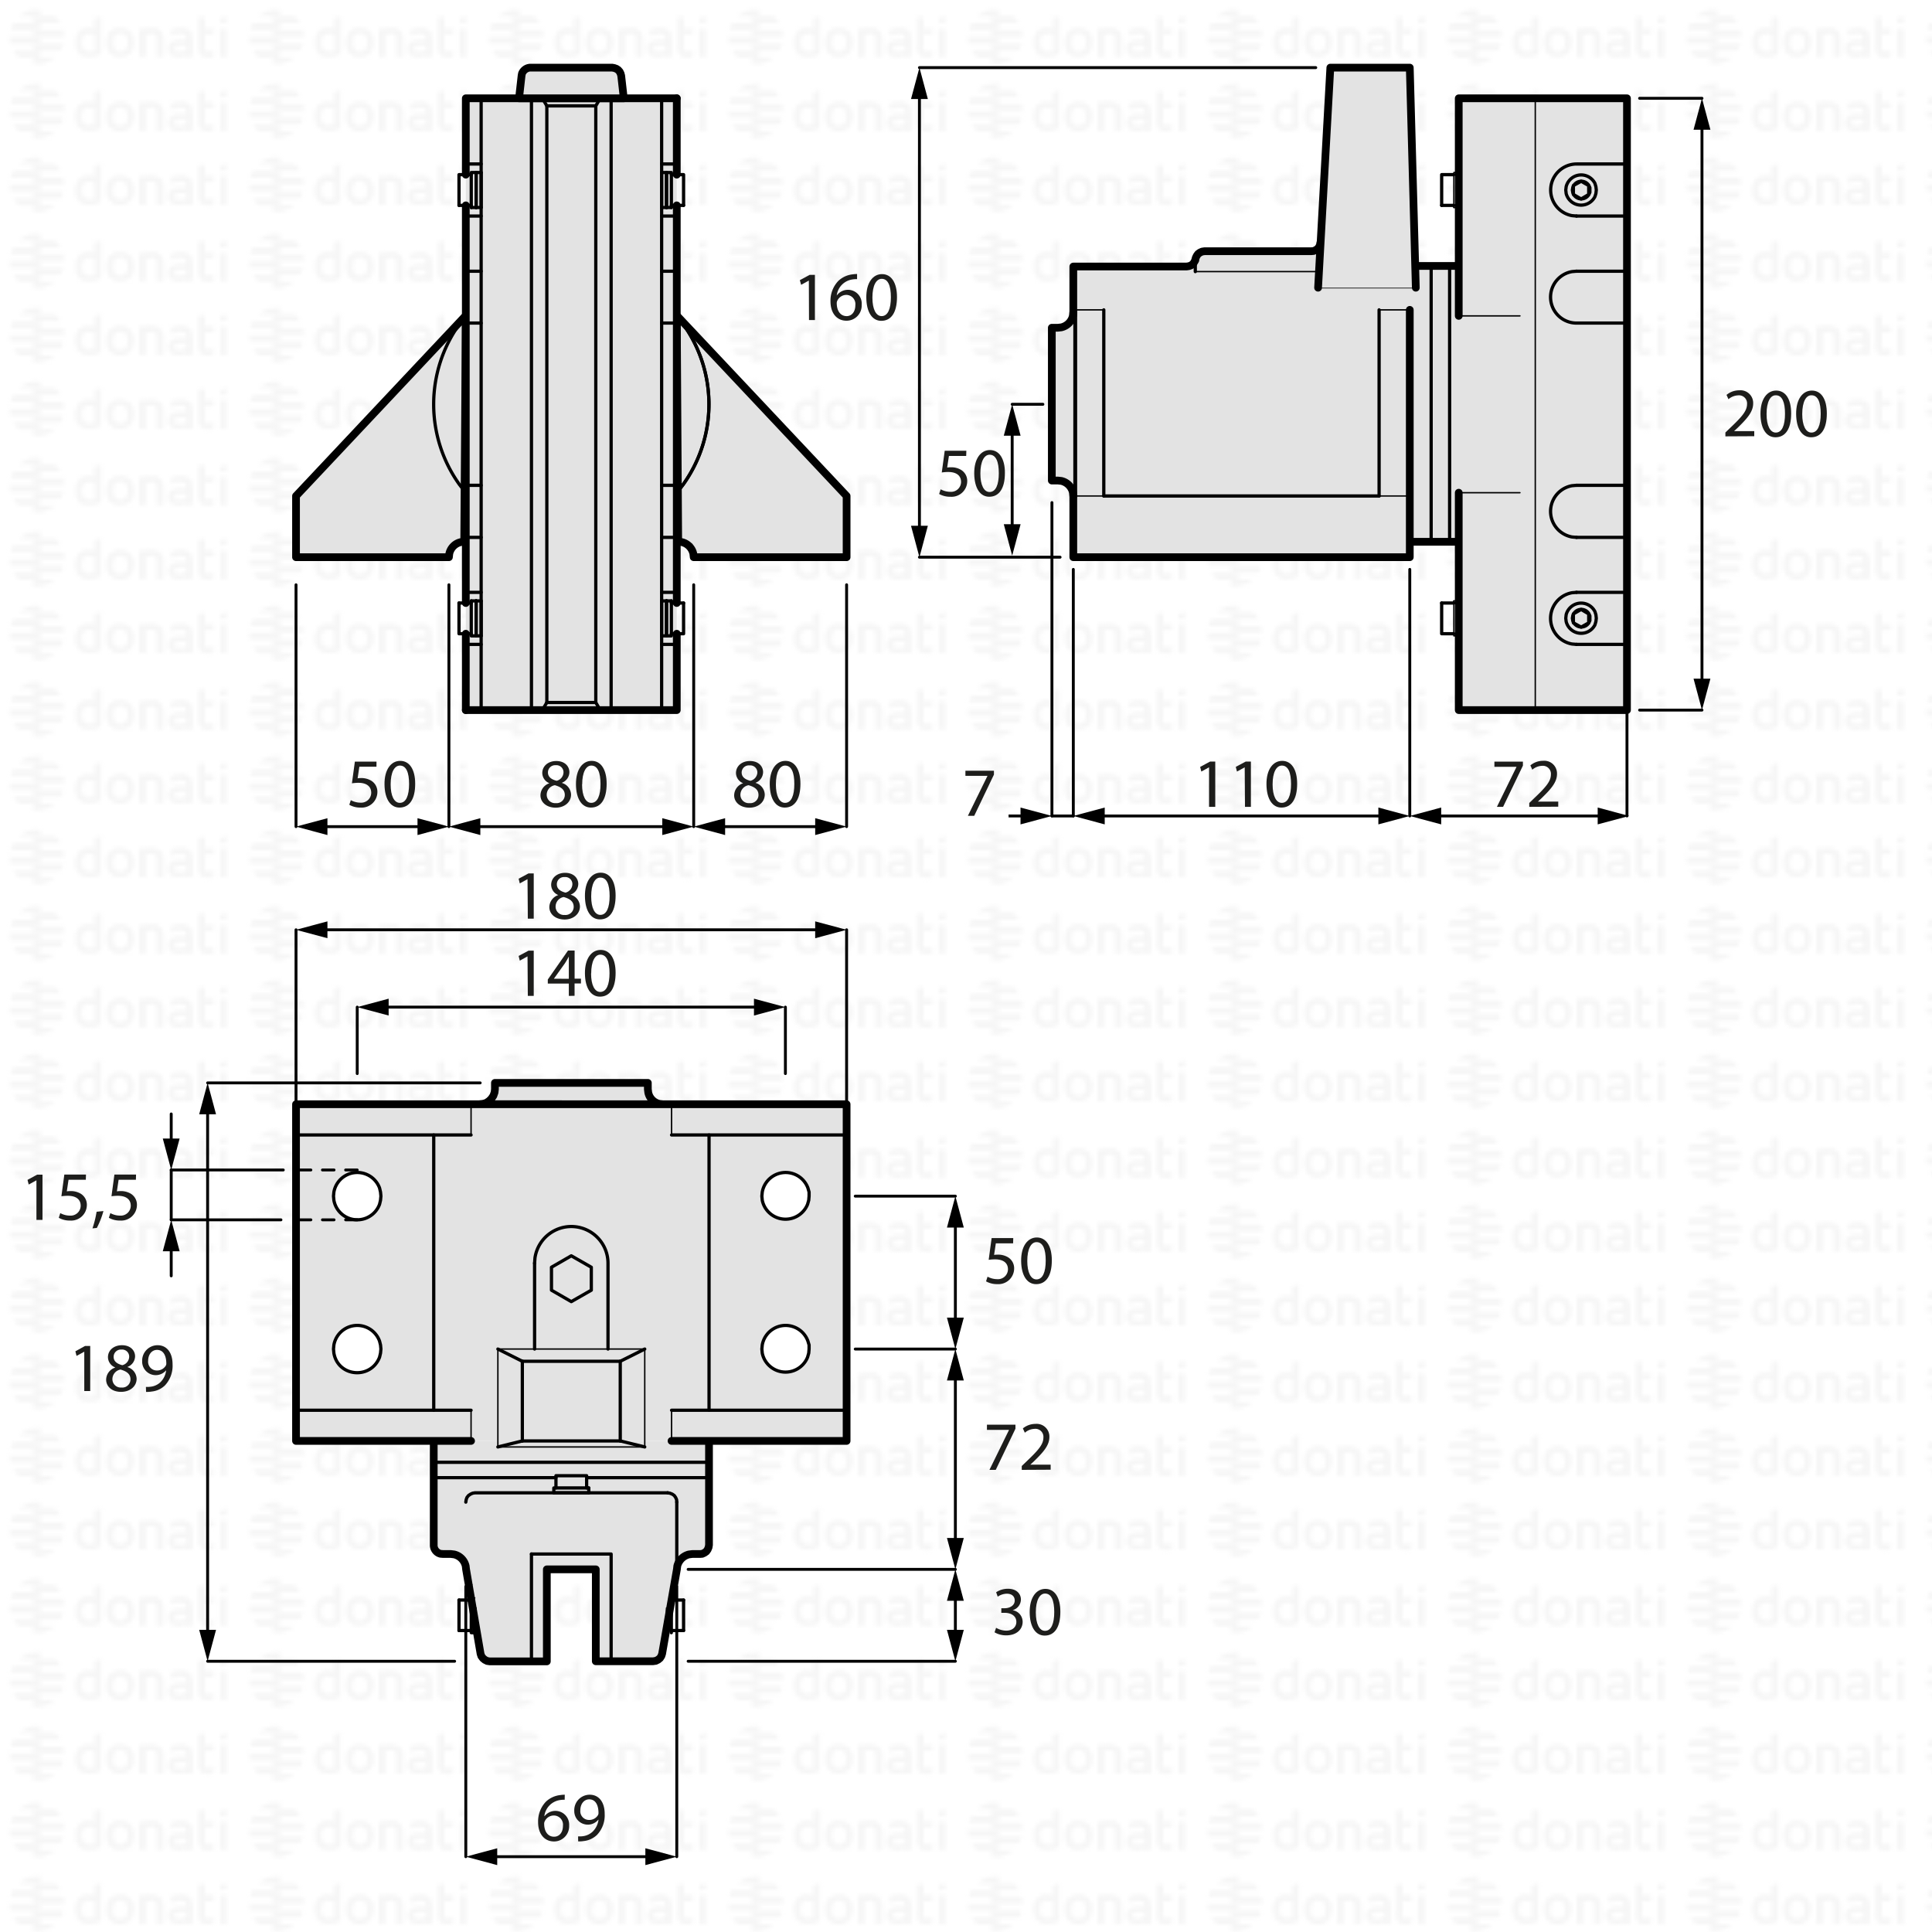 <svg xmlns="http://www.w3.org/2000/svg" xmlns:xlink="http://www.w3.org/1999/xlink" viewBox="0 0 500 500"><defs><style>.cls-1,.cls-10,.cls-12,.cls-13,.cls-6,.cls-7,.cls-8{fill:none;}.cls-2{fill:#f6f6f6;}.cls-3{fill:url(#DONATI_WATERMARK);}.cls-4,.cls-5{fill:#e3e3e3;}.cls-10,.cls-12,.cls-13,.cls-4,.cls-6,.cls-7,.cls-8,.cls-9{stroke:#000;}.cls-10,.cls-13,.cls-4,.cls-6,.cls-7,.cls-8,.cls-9{stroke-linecap:round;stroke-linejoin:round;}.cls-4,.cls-6{stroke-width:2px;}.cls-7,.cls-9{stroke-width:0.84px;}.cls-8{stroke-width:0.36px;}.cls-9{fill:#fff;}.cls-10,.cls-12,.cls-13{stroke-width:0.75px;}.cls-11{fill:#1d1d1b;}.cls-12{stroke-miterlimit:10;}.cls-13{stroke-dasharray:3;}</style><pattern id="DONATI_WATERMARK" data-name="DONATI WATERMARK" width="61.14" height="57.34" patternUnits="userSpaceOnUse" viewBox="0 0 61.14 57.34"><rect class="cls-1" width="61.14" height="57.34"/><polygon class="cls-2" points="8.55 51.31 8.55 51.31 9.43 51.31 10.57 51.31 10.57 51.31 9.43 51.31 8.55 51.31 8.55 51.31"/><polygon class="cls-2" points="8.55 53.08 8.55 53.08 9.23 53.08 10.57 53.08 10.57 53.08 9.23 53.08 8.55 53.08 8.55 53.08"/><polygon class="cls-2" points="10.57 44.26 10.57 44.26 9.69 44.26 8.55 44.26 8.55 44.26 9.69 44.26 10.57 44.26 10.57 44.26"/><path class="cls-2" d="M57,44.21V42.86l1.69-.33v1.68Zm1.69,1.41V53h-1.7V45.62ZM53,47.12v3.43a1.2,1.2,0,0,0,.14.76.82.82,0,0,0,.69.22,5.65,5.65,0,0,0,1.22-.2l.22,0v1.6a7.58,7.58,0,0,1-1.57.23c-1.56,0-2.38-.9-2.38-2.59V42.86L53,42.53v3.08h2.28v1.51ZM49.82,53H48.19v-.27l-.24.06a8.27,8.27,0,0,1-1.86.3c-1.61,0-2.6-.85-2.6-2.22,0-1.08.55-2.37,3.21-2.37h1.47v-.46c0-.76-.39-1.09-1.28-1.09a8.18,8.18,0,0,0-2.13.38l-.56.16v-1.6l.21-.06A8.73,8.73,0,0,1,47,45.42c1.82,0,2.86.95,2.86,2.62v2.74h0V53Zm-1.64-1.72V50h-1.6c-1.24,0-1.4.48-1.4.9s.11.8,1.1.8a6.43,6.43,0,0,0,1.39-.21l.51-.13ZM40.57,53v-4.7c0-.92-.41-1.32-1.35-1.32a5.76,5.76,0,0,0-1.49.21V53H36V45.6h1.64a8,8,0,0,1,1.65-.17c1.88,0,3,1,3,2.77V53Zm-5.88-3.77c0,2.37-1.39,3.85-3.62,3.85s-3.56-1.48-3.56-3.85,1.38-3.84,3.61-3.84,3.57,1.47,3.57,3.84Zm-1.73,0c0-1.53-.67-2.37-1.89-2.37-1.52,0-1.84,1.29-1.84,2.37s.33,2.38,1.89,2.38S33,50.34,33,49.26Zm-6.8,2.28a1.16,1.16,0,0,1-1,1.22,8,8,0,0,1-2.25.32c-2.17,0-3.47-1.42-3.47-3.79s1.24-3.84,3.4-3.84a5.54,5.54,0,0,1,1.62.29V42.86l.19,0,.61-.12.6-.11.29-.06v9Zm-1.69-.19V47.26A7,7,0,0,0,23,47c-1.23,0-1.83.75-1.83,2.27s.63,2.28,1.87,2.28a6,6,0,0,0,1.46-.2ZM10.63,47.79H8.55V46h7.84a6.92,6.92,0,0,1,.22,1.77Zm.75-3.53H8.55V42.49h5.67a7.07,7.07,0,0,1,1.45,1.77ZM9.89,49.55h6.5a7,7,0,0,1-.72,1.76H8.55V49.55Zm0,3.53h4.34a7,7,0,0,1-3.65,1.68h-.08a5.74,5.74,0,0,1-.93.07,7.79,7.79,0,0,1-1-.07h0V53.08Z"/><path class="cls-2" d="M9.88,53.08h-5a7.17,7.17,0,0,1-1.44-1.76h7.12v1.76Zm0-3.53H2.72a7.25,7.25,0,0,1-.22-1.76h8.07v1.76ZM9.22,46H2.72a6.82,6.82,0,0,1,.73-1.76h7.12V46Zm0-3.53H4.89a7.11,7.11,0,0,1,3.66-1.68h.07a7.3,7.3,0,0,1,.94-.07,7.93,7.93,0,0,1,1,.07h0v1.68Z"/><polygon class="cls-2" points="8.55 32.2 8.55 32.2 9.43 32.2 10.57 32.2 10.57 32.2 9.43 32.2 8.55 32.2 8.55 32.2"/><polygon class="cls-2" points="8.55 33.96 8.55 33.97 9.23 33.97 10.57 33.97 10.57 33.96 9.23 33.96 8.55 33.96 8.55 33.96"/><polygon class="cls-2" points="10.57 25.14 10.57 25.14 9.69 25.14 8.55 25.14 8.55 25.14 9.69 25.14 10.57 25.14 10.57 25.14"/><path class="cls-2" d="M57,25.09V23.74l1.69-.32v1.67Zm1.69,1.42v7.4h-1.7v-7.4ZM53,28v3.44a1.22,1.22,0,0,0,.14.76.85.85,0,0,0,.69.22,5.65,5.65,0,0,0,1.22-.2l.22,0v1.59A7.58,7.58,0,0,1,53.7,34c-1.56,0-2.38-.89-2.38-2.59V23.74L53,23.42v3.07h2.28V28Zm-3.19,5.91H48.19v-.27L48,33.7a8.27,8.27,0,0,1-1.86.3c-1.61,0-2.6-.84-2.6-2.21,0-1.08.55-2.37,3.21-2.37h1.47V29c0-.76-.39-1.1-1.28-1.1a8.63,8.63,0,0,0-2.13.38l-.56.17v-1.6l.21-.06A8.79,8.79,0,0,1,47,26.3c1.82,0,2.86,1,2.86,2.63v2.73h0v2.25ZM48.18,32.2V30.84h-1.6c-1.24,0-1.4.48-1.4.9s.11.79,1.1.79a6.43,6.43,0,0,0,1.39-.21l.51-.12Zm-7.61,1.71v-4.7c0-.92-.41-1.31-1.35-1.31a5.76,5.76,0,0,0-1.49.21v5.8H36V26.49h1.64a7.39,7.39,0,0,1,1.65-.17c1.88,0,3,1,3,2.77v4.81Zm-5.88-3.76c0,2.37-1.39,3.84-3.62,3.84s-3.56-1.47-3.56-3.84,1.38-3.85,3.61-3.85,3.57,1.47,3.57,3.85Zm-1.73,0c0-1.54-.67-2.38-1.89-2.38-1.52,0-1.84,1.29-1.84,2.38s.33,2.37,1.89,2.37S33,31.23,33,30.15Zm-6.8,2.27a1.16,1.16,0,0,1-1,1.23,8.39,8.39,0,0,1-2.25.32c-2.17,0-3.47-1.42-3.47-3.8s1.24-3.83,3.4-3.83a5.47,5.47,0,0,1,1.62.28V23.74l.19,0,.61-.12.6-.12.29,0v9Zm-1.69-.19V28.15a7,7,0,0,0-1.5-.26c-1.23,0-1.83.74-1.83,2.27s.63,2.27,1.87,2.27a5.52,5.52,0,0,0,1.46-.2ZM10.63,28.67H8.55V26.91h7.84a6.79,6.79,0,0,1,.22,1.76Zm.75-3.53H8.55V23.38h5.67a7,7,0,0,1,1.45,1.76Zm-1.49,5.3h6.5a7.32,7.32,0,0,1-.72,1.76H8.55V30.44Zm0,3.53h4.34a7,7,0,0,1-3.65,1.68h-.08a7.14,7.14,0,0,1-.93.07,6.27,6.27,0,0,1-1-.08h0V34Z"/><path class="cls-2" d="M9.88,34h-5A7,7,0,0,1,3.45,32.2h7.12V34Zm0-3.52H2.72a7.4,7.4,0,0,1-.22-1.77h8.07v1.77Zm-.67-3.53H2.72a6.88,6.88,0,0,1,.73-1.77h7.12v1.77Zm0-3.53H4.89a7,7,0,0,1,3.66-1.69h.07a7.3,7.3,0,0,1,.94-.07,7.93,7.93,0,0,1,1,.08h0v1.69Z"/><polygon class="cls-2" points="8.55 13.09 8.55 13.09 9.43 13.09 10.57 13.09 10.57 13.09 9.43 13.09 8.55 13.09 8.55 13.09"/><polygon class="cls-2" points="8.55 14.85 8.55 14.85 9.23 14.85 10.57 14.85 10.57 14.85 9.23 14.85 8.55 14.85 8.55 14.85"/><polygon class="cls-2" points="10.57 6.03 10.57 6.03 9.69 6.03 8.55 6.03 8.55 6.03 9.69 6.03 10.57 6.03 10.57 6.03"/><path class="cls-2" d="M57,6V4.63l1.69-.33V6ZM58.64,7.4v7.4h-1.7V7.4ZM53,8.89v3.43a1.2,1.2,0,0,0,.14.76.83.83,0,0,0,.69.23,5.89,5.89,0,0,0,1.22-.21l.22,0v1.6a7.58,7.58,0,0,1-1.57.23c-1.56,0-2.38-.9-2.38-2.59V4.63L53,4.3V7.38h2.28V8.89ZM49.82,14.8H48.19v-.27l-.24.06a8.27,8.27,0,0,1-1.86.3c-1.61,0-2.6-.85-2.6-2.22,0-1.08.55-2.37,3.21-2.37h1.47V9.84c0-.76-.39-1.09-1.28-1.09a8.18,8.18,0,0,0-2.13.38l-.56.16V7.7l.21-.06A8.46,8.46,0,0,1,47,7.19c1.82,0,2.86,1,2.86,2.63v2.73h0V14.8Zm-1.64-1.72V11.72h-1.6c-1.24,0-1.4.48-1.4.9s.11.8,1.1.8a6.43,6.43,0,0,0,1.39-.21l.51-.13ZM40.57,14.8V10.1c0-.92-.41-1.31-1.35-1.31a5.61,5.61,0,0,0-1.49.2V14.8H36V7.37h1.64v0a7.5,7.5,0,0,1,1.65-.18c1.88,0,3,1,3,2.77V14.8ZM34.69,11c0,2.37-1.39,3.85-3.62,3.85S27.51,13.4,27.51,11s1.38-3.84,3.61-3.84S34.69,8.66,34.69,11ZM33,11c0-1.53-.67-2.37-1.89-2.37-1.52,0-1.84,1.29-1.84,2.37s.33,2.38,1.89,2.38S33,12.12,33,11Zm-6.8,2.28a1.15,1.15,0,0,1-1,1.22,8,8,0,0,1-2.25.32c-2.17,0-3.47-1.42-3.47-3.79s1.24-3.84,3.4-3.84a5.54,5.54,0,0,1,1.62.29V4.63l.19,0,.61-.12.6-.11.29-.06v9Zm-1.69-.19V9A7,7,0,0,0,23,8.77c-1.23,0-1.83.75-1.83,2.27s.63,2.28,1.87,2.28a6,6,0,0,0,1.46-.2ZM10.63,9.56H8.55V7.79h7.84a6.92,6.92,0,0,1,.22,1.77ZM11.38,6H8.55V4.26h5.67A7.07,7.07,0,0,1,15.67,6ZM9.89,11.32h6.5a7.23,7.23,0,0,1-.72,1.77H8.55V11.32Zm0,3.53h4.34a7,7,0,0,1-3.65,1.68h-.08a5.74,5.74,0,0,1-.93.06,6.28,6.28,0,0,1-1-.07h0V14.85Z"/><path class="cls-2" d="M9.88,14.85h-5a7,7,0,0,1-1.44-1.76h7.12v1.76Zm0-3.53H2.72A7.25,7.25,0,0,1,2.5,9.56h8.07v1.76ZM9.22,7.79H2.72A7,7,0,0,1,3.45,6h7.12V7.79Zm0-3.53H4.89A7.11,7.11,0,0,1,8.55,2.58h.07a7.3,7.3,0,0,1,.94-.07,7.93,7.93,0,0,1,1,.07h0V4.26Z"/></pattern></defs><g id="WATERMARK"><rect class="cls-3" width="500" height="500"/></g><g id="ILLUSTRAZIONE"><path class="cls-4" d="M112.25,372.91v26.9a2.29,2.29,0,0,0,1.76,2.31l.61.05h2l.9.11a4,4,0,0,1,3,3l.1.86v0L124.37,428l.2.6.41.55.5.41.6.3.65.1h14.79V406.15h12.67v23.78H169l.7-.1.61-.3.5-.41.35-.55.2-.6,3.82-21.82.1-.86a4.15,4.15,0,0,1,3-3l.85-.11h2l.6-.05.55-.25.5-.35.36-.5.25-.6.1-.61v-26.9"/><path class="cls-4" d="M124.12,285.78l.86-.1.85-.25.75-.5.61-.61.5-.75.3-.86.1-.85v-1.61h39.57v1.61l.1.85a3.82,3.82,0,0,0,3,3l.9.1Z"/><polyline class="cls-4" points="173.79 372.91 219.1 372.91 219.1 285.78 76.61 285.78 76.61 372.91 121.91 372.91"/><rect class="cls-4" x="326.94" y="68.83" width="58.37" height="71.39"/><path class="cls-4" d="M175.15,81.65l43.95,46.71V144.2H179.53l-.1-.91a4,4,0,0,0-3-3l-.91-.1Z"/><path class="cls-4" d="M120.55,81.65,76.61,128.36V144.2h39.57l.1-.91a3.93,3.93,0,0,1,3-3l.86-.1Z"/><rect class="cls-5" x="120.55" y="25.44" width="54.6" height="158.33"/><line class="cls-6" x1="175.15" y1="156.06" x2="175.15" y2="53.15"/><line class="cls-6" x1="175.15" y1="45.2" x2="175.15" y2="25.44"/><line class="cls-6" x1="120.55" y1="183.77" x2="120.55" y2="164.01"/><line class="cls-6" x1="120.55" y1="156.06" x2="120.55" y2="53.15"/><polyline class="cls-6" points="120.55 45.2 120.55 25.44 175.15 25.44"/><line class="cls-7" x1="141.52" y1="27.4" x2="140.36" y2="25.44"/><line class="cls-7" x1="154.19" y1="27.4" x2="155.34" y2="25.44"/><polyline class="cls-6" points="120.55 183.77 175.15 183.77 175.15 164.01"/><line class="cls-7" x1="154.19" y1="181.81" x2="155.34" y2="183.77"/><line class="cls-7" x1="141.52" y1="181.81" x2="140.36" y2="183.77"/><path class="cls-7" d="M175.15,127.51l1.61-2.06a35.64,35.64,0,0,0,0-41.64l-1.61-2.06"/><line class="cls-7" x1="158.16" y1="183.77" x2="158.16" y2="25.44"/><line class="cls-7" x1="137.54" y1="183.77" x2="137.54" y2="25.44"/><line class="cls-7" x1="171.23" y1="183.77" x2="171.23" y2="25.44"/><line class="cls-7" x1="124.52" y1="183.77" x2="124.52" y2="25.44"/><line class="cls-7" x1="175.15" y1="42.44" x2="171.23" y2="42.44"/><line class="cls-7" x1="175.15" y1="55.91" x2="171.23" y2="55.91"/><line class="cls-7" x1="175.15" y1="70.19" x2="171.23" y2="70.19"/><line class="cls-7" x1="175.15" y1="83.61" x2="171.23" y2="83.61"/><line class="cls-7" x1="175.15" y1="166.77" x2="171.23" y2="166.77"/><line class="cls-7" x1="175.15" y1="153.3" x2="171.23" y2="153.3"/><line class="cls-7" x1="175.15" y1="139.07" x2="171.23" y2="139.07"/><line class="cls-7" x1="175.15" y1="125.6" x2="171.23" y2="125.6"/><line class="cls-7" x1="120.55" y1="42.44" x2="124.52" y2="42.44"/><line class="cls-7" x1="120.55" y1="55.91" x2="124.52" y2="55.91"/><line class="cls-7" x1="120.55" y1="70.19" x2="124.52" y2="70.19"/><line class="cls-7" x1="120.55" y1="83.61" x2="124.52" y2="83.61"/><line class="cls-7" x1="120.55" y1="166.77" x2="124.52" y2="166.77"/><line class="cls-7" x1="120.55" y1="153.3" x2="124.52" y2="153.3"/><line class="cls-7" x1="120.55" y1="139.07" x2="124.52" y2="139.07"/><line class="cls-7" x1="120.55" y1="125.6" x2="124.52" y2="125.6"/><line class="cls-7" x1="154.19" y1="181.81" x2="154.19" y2="27.4"/><polyline class="cls-7" points="141.52 181.81 141.52 27.4 154.19 27.4"/><line class="cls-7" x1="141.52" y1="181.81" x2="154.19" y2="181.81"/><polyline class="cls-7" points="172.79 386.34 122.91 386.34 122.31 386.44 121.76 386.69 121.25 387.04 120.85 387.54 120.65 388.1 120.55 388.75"/><polyline class="cls-7" points="175.15 388.75 175.1 388.1 174.85 387.54 174.5 387.04 174 386.69 173.39 386.44 172.79 386.34"/><line class="cls-7" x1="175.15" y1="388.75" x2="175.15" y2="406.15"/><line class="cls-7" x1="181.14" y1="402.17" x2="179.12" y2="402.17"/><line class="cls-7" x1="116.58" y1="402.17" x2="114.62" y2="402.17"/><polyline class="cls-7" points="137.54 402.18 158.16 402.18 158.16 429.93"/><line class="cls-7" x1="137.54" y1="402.17" x2="137.54" y2="429.93"/><line class="cls-8" x1="171.23" y1="428.37" x2="171.23" y2="427.62"/><line class="cls-8" x1="171.23" y1="426.86" x2="171.23" y2="425.35"/><line class="cls-7" x1="183.5" y1="382.42" x2="151.82" y2="382.42"/><line class="cls-7" x1="143.88" y1="382.42" x2="112.25" y2="382.42"/><polyline class="cls-7" points="151.82 385.08 151.82 381.91 143.88 381.91 143.88 385.08"/><line class="cls-7" x1="143.33" y1="386.34" x2="152.38" y2="386.34"/><polyline class="cls-7" points="152.38 385.08 143.33 385.08 143.33 386.34"/><line class="cls-7" x1="152.38" y1="386.34" x2="152.38" y2="385.08"/><line class="cls-7" x1="176.91" y1="421.98" x2="176.91" y2="414.09"/><line class="cls-7" x1="173.74" y1="422.54" x2="173.74" y2="414.24"/><line class="cls-8" x1="173.74" y1="414.24" x2="173.74" y2="413.54"/><line class="cls-7" x1="173.8" y1="414.09" x2="176.91" y2="414.09"/><line class="cls-8" x1="173.74" y1="421.98" x2="173.9" y2="421.98"/><line class="cls-7" x1="173.74" y1="421.98" x2="176.91" y2="421.98"/><line class="cls-7" x1="171.23" y1="164.56" x2="171.23" y2="155.51"/><polyline class="cls-7" points="172.49 155.51 172.49 164.56 171.23 164.56"/><line class="cls-7" x1="171.23" y1="155.51" x2="172.49" y2="155.51"/><line class="cls-7" x1="173.74" y1="156.06" x2="176.91" y2="156.06"/><polyline class="cls-7" points="173.75 164.01 176.91 164.01 176.91 156.06"/><line class="cls-8" x1="172.49" y1="422.54" x2="172.49" y2="420.68"/><line class="cls-8" x1="172.49" y1="419.92" x2="172.49" y2="418.41"/><line class="cls-8" x1="172.49" y1="417.66" x2="172.49" y2="416.15"/><line class="cls-8" x1="122.11" y1="410.12" x2="121.25" y2="410.12"/><line class="cls-7" x1="118.79" y1="421.98" x2="118.79" y2="414.09"/><line class="cls-8" x1="122.86" y1="413.54" x2="121.96" y2="413.54"/><line class="cls-7" x1="121.96" y1="414.09" x2="118.79" y2="414.09"/><line class="cls-8" x1="121.96" y1="421.98" x2="121.86" y2="421.98"/><line class="cls-7" x1="121.96" y1="421.98" x2="118.79" y2="421.98"/><line class="cls-8" x1="123.22" y1="422.54" x2="123.22" y2="420.68"/><line class="cls-8" x1="123.22" y1="419.92" x2="123.22" y2="418.41"/><line class="cls-8" x1="123.22" y1="417.66" x2="123.22" y2="416.15"/><polyline class="cls-7" points="123.42 422.54 121.96 422.54 121.96 414.24"/><line class="cls-8" x1="121.96" y1="414.24" x2="121.96" y2="413.54"/><line class="cls-8" x1="124.52" y1="428.37" x2="124.52" y2="427.62"/><line class="cls-8" x1="124.52" y1="426.86" x2="124.52" y2="425.35"/><line class="cls-7" x1="172.49" y1="164.56" x2="172.49" y2="155.51"/><polyline class="cls-7" points="173.75 155.51 173.75 164.56 172.49 164.56"/><line class="cls-7" x1="172.49" y1="155.51" x2="173.74" y2="155.51"/><line class="cls-7" x1="171.23" y1="44.65" x2="171.23" y2="53.7"/><polyline class="cls-7" points="172.49 53.7 172.49 44.65 171.23 44.65"/><line class="cls-7" x1="171.23" y1="53.7" x2="172.49" y2="53.7"/><line class="cls-7" x1="173.74" y1="53.15" x2="176.91" y2="53.15"/><polyline class="cls-7" points="173.75 45.2 176.91 45.2 176.91 53.15"/><line class="cls-7" x1="172.49" y1="44.65" x2="172.49" y2="53.7"/><polyline class="cls-7" points="173.75 53.7 173.75 44.65 172.49 44.65"/><line class="cls-7" x1="172.49" y1="53.7" x2="173.74" y2="53.7"/><line class="cls-7" x1="124.52" y1="44.65" x2="124.52" y2="53.7"/><polyline class="cls-7" points="123.22 53.7 123.22 44.65 124.52 44.65"/><line class="cls-7" x1="124.52" y1="53.7" x2="123.22" y2="53.7"/><line class="cls-7" x1="121.96" y1="53.15" x2="118.79" y2="53.15"/><polyline class="cls-7" points="121.96 45.2 118.79 45.2 118.79 53.15"/><line class="cls-7" x1="123.22" y1="44.65" x2="123.22" y2="53.7"/><polyline class="cls-7" points="121.96 53.7 121.96 44.65 123.22 44.65"/><line class="cls-7" x1="123.22" y1="53.7" x2="121.96" y2="53.7"/><line class="cls-7" x1="124.52" y1="164.56" x2="124.52" y2="155.51"/><polyline class="cls-7" points="123.22 155.51 123.22 164.56 124.52 164.56"/><line class="cls-7" x1="124.52" y1="155.51" x2="123.22" y2="155.51"/><line class="cls-7" x1="121.96" y1="156.06" x2="118.79" y2="156.06"/><polyline class="cls-7" points="121.96 164.01 118.79 164.01 118.79 156.06"/><line class="cls-7" x1="123.22" y1="164.56" x2="123.22" y2="155.51"/><polyline class="cls-7" points="121.96 155.51 121.96 164.56 123.22 164.56"/><line class="cls-7" x1="123.22" y1="155.51" x2="121.96" y2="155.51"/><line class="cls-7" x1="112.25" y1="293.73" x2="112.25" y2="364.97"/><line class="cls-7" x1="183.5" y1="293.73" x2="183.5" y2="364.97"/><line class="cls-7" x1="183.5" y1="372.91" x2="183.5" y2="378.44"/><line class="cls-7" x1="121.91" y1="293.73" x2="76.61" y2="293.73"/><line class="cls-7" x1="173.8" y1="293.73" x2="219.1" y2="293.73"/><line class="cls-8" x1="121.91" y1="293.73" x2="121.91" y2="285.78"/><line class="cls-8" x1="173.8" y1="293.73" x2="173.8" y2="285.78"/><line class="cls-7" x1="138.35" y1="326.91" x2="138.35" y2="349.13"/><path class="cls-7" d="M157.35,349.13V326.91a9.5,9.5,0,0,0-18.9-1.36l-.1,1.36"/><line class="cls-7" x1="183.5" y1="378.44" x2="112.25" y2="378.44"/><line class="cls-7" x1="121.91" y1="364.97" x2="76.61" y2="364.97"/><line class="cls-7" x1="173.8" y1="364.97" x2="219.1" y2="364.97"/><path class="cls-9" d="M98.58,309.56l-.1-1.05-.25-1.06a6.15,6.15,0,0,0-11.82,1.06l-.1,1.05.1,1.06a6.15,6.15,0,0,0,11.82,1.05l.25-1.05Z"/><path class="cls-9" d="M98.58,349.13l-.1-1.05-.25-1a6.14,6.14,0,0,0-11.82,1l-.1,1.05.1,1.06c1.09,6.21,9.57,6.89,11.82,1.05l.25-1.05Z"/><path class="cls-9" d="M209.39,349.13l0-1.05-.3-1a6.14,6.14,0,0,0-11.82,1l-.1,1.05.1,1.06A6.15,6.15,0,0,0,209,351.24l.3-1.05Z"/><line class="cls-8" x1="173.8" y1="364.97" x2="173.8" y2="372.91"/><line class="cls-8" x1="121.91" y1="372.91" x2="121.91" y2="364.97"/><line class="cls-7" x1="160.52" y1="372.91" x2="160.52" y2="352.3"/><line class="cls-7" x1="135.18" y1="372.91" x2="135.18" y2="352.3"/><line class="cls-8" x1="166.86" y1="374.47" x2="166.86" y2="349.13"/><polyline class="cls-8" points="128.85 349.13 128.85 374.47 166.86 374.47"/><line class="cls-7" x1="160.52" y1="372.91" x2="135.18" y2="372.91"/><line class="cls-7" x1="160.52" y1="352.3" x2="135.18" y2="352.3"/><line class="cls-8" x1="166.86" y1="349.13" x2="128.85" y2="349.13"/><line class="cls-7" x1="160.52" y1="352.3" x2="166.86" y2="349.13"/><line class="cls-7" x1="135.18" y1="352.3" x2="128.85" y2="349.13"/><line class="cls-7" x1="135.18" y1="372.91" x2="128.85" y2="374.47"/><line class="cls-7" x1="160.52" y1="372.91" x2="166.86" y2="374.47"/><line class="cls-8" x1="82.94" y1="144.2" x2="82.94" y2="143.39"/><path class="cls-7" d="M120.55,81.75l-1.61,2.06a35.66,35.66,0,0,0,0,41.64l1.61,2.06"/><path class="cls-7" d="M175.15,127.51l1.61-2.06a35.64,35.64,0,0,0,0-41.64l-1.61-2.06"/><line class="cls-8" x1="179.53" y1="144.2" x2="179.48" y2="143.09"/><polyline class="cls-8" points="179.38 142.34 179.22 141.43 179.02 140.88"/><line class="cls-8" x1="176.06" y1="136.61" x2="175.15" y2="135.9"/><line class="cls-8" x1="120.55" y1="135.9" x2="119.65" y2="136.61"/><path class="cls-4" d="M134.33,25.44l.65-5.83.1-.55a2.42,2.42,0,0,1,2.21-1.56h21.12l.55.1.56.2.45.3.4.45.25.51.15.55.66,5.83Z"/><polygon class="cls-7" points="147.85 336.86 153.03 333.9 153.03 327.96 147.85 325 142.72 327.96 142.72 333.9 147.85 336.86"/><path class="cls-9" d="M209.39,309.56l0-1.05-.3-1.06a6.15,6.15,0,0,0-11.82,1.06l-.1,1.05.1,1.06A6.15,6.15,0,0,0,209,311.67l.3-1.05Z"/><line class="cls-8" x1="385.31" y1="104.63" x2="386.82" y2="104.63"/><line class="cls-8" x1="388.33" y1="104.63" x2="397.38" y2="104.63"/><line class="cls-8" x1="398.89" y1="104.63" x2="400.4" y2="104.63"/><line class="cls-8" x1="401.91" y1="104.63" x2="410.96" y2="104.63"/><line class="cls-8" x1="412.46" y1="104.63" x2="413.97" y2="104.63"/><polyline class="cls-4" points="341.72 62.8 341.62 63.35 341.37 63.91 341.02 64.36 340.52 64.71 339.96 64.96 339.36 65.01 311.76 65.01 311.1 65.11 310.55 65.36 310.05 65.72 309.7 66.22 309.44 66.77 309.34 67.37 309.39 67.02 309.19 67.63 308.84 68.18 308.34 68.63 307.69 68.88 307.03 68.98 277.77 68.98 277.77 144.2 364.85 144.2 364.85 80.19"/><line class="cls-7" x1="370.38" y1="140.23" x2="370.38" y2="68.98"/><line class="cls-7" x1="366.26" y1="68.98" x2="375.16" y2="68.98"/><line class="cls-7" x1="375.16" y1="140.23" x2="364.85" y2="140.23"/><line class="cls-8" x1="277.77" y1="128.36" x2="285.66" y2="128.36"/><line class="cls-7" x1="285.66" y1="128.36" x2="356.91" y2="128.36"/><line class="cls-8" x1="277.77" y1="80.19" x2="285.66" y2="80.19"/><line class="cls-7" x1="285.66" y1="128.36" x2="285.66" y2="80.19"/><line class="cls-7" x1="356.91" y1="128.36" x2="356.91" y2="80.19"/><line class="cls-8" x1="364.85" y1="128.36" x2="356.91" y2="128.36"/><line class="cls-8" x1="364.85" y1="80.19" x2="356.91" y2="80.19"/><line class="cls-7" x1="309.34" y1="67.37" x2="309.34" y2="70.29"/><path class="cls-4" d="M277.77,128.36l-.1-.9a4,4,0,0,0-3-3l-.9-.1h-1.56V84.82h1.56l.9-.1a4,4,0,0,0,3-3l.1-.9"/><line class="cls-8" x1="366.41" y1="74.46" x2="341.12" y2="74.46"/><polyline class="cls-4" points="341.12 74.46 344.29 17.5 364.85 17.5 366.41 74.46"/><line class="cls-8" x1="309.34" y1="70.29" x2="341.32" y2="70.29"/><line class="cls-7" x1="375.16" y1="68.98" x2="375.16" y2="140.23"/><line class="cls-7" x1="377.52" y1="140.23" x2="375.16" y2="140.23"/><line class="cls-7" x1="393.36" y1="127.51" x2="393.36" y2="81.75"/><line class="cls-7" x1="377.52" y1="68.98" x2="375.16" y2="68.98"/><polyline class="cls-4" points="377.52 81.75 377.52 25.44 421.06 25.44 421.06 183.77 377.52 183.77 377.52 127.51"/><line class="cls-8" x1="393.36" y1="127.51" x2="377.52" y2="127.51"/><line class="cls-8" x1="393.36" y1="81.75" x2="377.52" y2="81.75"/><line class="cls-8" x1="397.33" y1="183.77" x2="397.33" y2="25.44"/><line class="cls-7" x1="421.06" y1="55.91" x2="407.99" y2="55.91"/><path class="cls-7" d="M421.06,42.44H408a6.74,6.74,0,0,0-1.16,13.37l1.16.1"/><path class="cls-7" d="M408,70.19l-1.16.1A6.71,6.71,0,0,0,408,83.61h13.07"/><line class="cls-7" x1="421.06" y1="70.19" x2="407.99" y2="70.19"/><path class="cls-7" d="M408,153.3l-1.16.1a6.74,6.74,0,0,0,0,13.27l1.16.1"/><line class="cls-7" x1="421.06" y1="153.3" x2="407.99" y2="153.3"/><line class="cls-7" x1="421.06" y1="166.77" x2="407.99" y2="166.77"/><path class="cls-7" d="M408,125.6l-1.16.1a6.74,6.74,0,0,0,0,13.27l1.16.1"/><line class="cls-7" x1="421.06" y1="125.6" x2="407.99" y2="125.6"/><line class="cls-7" x1="421.06" y1="139.07" x2="407.99" y2="139.07"/><line class="cls-8" x1="377.52" y1="164.56" x2="377.52" y2="155.51"/><polyline class="cls-8" points="376.26 155.51 376.26 164.56 377.52 164.56"/><line class="cls-8" x1="377.52" y1="155.51" x2="376.26" y2="155.51"/><line class="cls-7" x1="376.26" y1="156.06" x2="373.1" y2="156.06"/><polyline class="cls-7" points="376.26 164.01 373.1 164.01 373.1 156.06"/><line class="cls-8" x1="377.52" y1="44.65" x2="377.52" y2="53.7"/><polyline class="cls-8" points="376.26 53.7 376.26 44.65 377.52 44.65"/><line class="cls-8" x1="377.52" y1="53.7" x2="376.26" y2="53.7"/><line class="cls-7" x1="376.26" y1="53.15" x2="373.1" y2="53.15"/><polyline class="cls-7" points="376.26 45.2 373.1 45.2 373.1 53.15"/><path class="cls-7" d="M413.12,49.17l-.1-.85-.25-.86a4,4,0,0,0-7.45.86l-.1.85.1.91a4,4,0,0,0,7.45.8l.25-.8Z"/><path class="cls-7" d="M411.46,49.17l0-.6-.25-.55a2.3,2.3,0,0,0-4.18.55l-.1.6.1.61a2.28,2.28,0,0,0,4.18.55l.25-.55Z"/><polygon class="cls-7" points="409.2 51.49 411.16 50.33 411.16 48.02 409.2 46.91 407.19 48.02 407.19 50.33 409.2 51.49"/><path class="cls-7" d="M413.12,160l-.1-.91-.25-.8a4,4,0,0,0-7.45.8l-.1.91.1.85a4,4,0,0,0,7.45.86l.25-.86Z"/><path class="cls-7" d="M411.46,160l0-.61-.25-.55a2.29,2.29,0,0,0-4.18.55l-.1.61.1.6a2.3,2.3,0,0,0,4.18.55l.25-.55Z"/><polygon class="cls-7" points="409.2 157.72 411.16 158.88 411.16 161.19 409.2 162.3 407.19 161.19 407.19 158.88 409.2 157.72"/><line class="cls-10" x1="178.09" y1="429.93" x2="247.25" y2="429.93"/><line class="cls-10" x1="178.09" y1="406.15" x2="247.25" y2="406.15"/><line class="cls-10" x1="221.34" y1="349.13" x2="247.25" y2="349.13"/><line class="cls-10" x1="221.34" y1="309.56" x2="247.25" y2="309.56"/><line class="cls-10" x1="117.66" y1="429.93" x2="53.73" y2="429.93"/><line class="cls-10" x1="124.27" y1="280.25" x2="53.73" y2="280.25"/><line class="cls-10" x1="203.26" y1="277.84" x2="203.26" y2="260.64"/><line class="cls-10" x1="92.45" y1="277.84" x2="92.45" y2="260.64"/><line class="cls-10" x1="76.61" y1="285.08" x2="76.61" y2="240.63"/><line class="cls-10" x1="219.1" y1="285.08" x2="219.1" y2="240.63"/><line class="cls-10" x1="76.61" y1="151.34" x2="76.61" y2="213.93"/><line class="cls-10" x1="116.18" y1="151.34" x2="116.18" y2="213.93"/><line class="cls-10" x1="179.53" y1="151.34" x2="179.53" y2="213.93"/><line class="cls-10" x1="219.1" y1="151.34" x2="219.1" y2="213.93"/><line class="cls-10" x1="424.33" y1="183.77" x2="440.47" y2="183.77"/><line class="cls-10" x1="424.33" y1="25.44" x2="440.47" y2="25.44"/><line class="cls-10" x1="269.9" y1="104.63" x2="261.95" y2="104.63"/><line class="cls-10" x1="274.35" y1="144.2" x2="237.95" y2="144.2"/><line class="cls-10" x1="340.52" y1="17.5" x2="237.95" y2="17.5"/><line class="cls-10" x1="272.24" y1="130.07" x2="272.24" y2="211.17"/><line class="cls-10" x1="277.77" y1="147.36" x2="277.77" y2="211.17"/><line class="cls-10" x1="364.85" y1="147.36" x2="364.85" y2="211.17"/><line class="cls-10" x1="421.06" y1="184.52" x2="421.06" y2="211.17"/><line class="cls-10" x1="120.55" y1="410.57" x2="120.55" y2="480.51"/><line class="cls-10" x1="175.15" y1="410.57" x2="175.15" y2="480.51"/><line class="cls-10" x1="83.25" y1="213.93" x2="109.53" y2="213.93"/><polygon points="84.74 216.11 76.61 213.93 84.74 211.75 84.74 216.11"/><polygon points="108.05 216.11 116.18 213.93 108.05 211.75 108.05 216.11"/><line class="cls-10" x1="172.88" y1="213.93" x2="122.82" y2="213.93"/><polygon points="171.4 211.75 179.53 213.93 171.4 216.11 171.4 211.75"/><polygon points="124.31 211.75 116.18 213.93 124.31 216.11 124.31 211.75"/><line class="cls-10" x1="212.45" y1="213.93" x2="186.17" y2="213.93"/><polygon points="210.97 211.75 219.1 213.93 210.97 216.11 210.97 211.75"/><polygon points="187.66 211.75 179.53 213.93 187.66 216.11 187.66 211.75"/><path class="cls-11" d="M97.43,198.43H93l-.45,3a7.15,7.15,0,0,1,.95-.07A5,5,0,0,1,96,202a3.35,3.35,0,0,1,1.67,3,4.06,4.06,0,0,1-4.36,4,5.67,5.67,0,0,1-2.91-.72l.39-1.2a5.24,5.24,0,0,0,2.51.65,2.59,2.59,0,0,0,2.77-2.54c0-1.52-1-2.6-3.37-2.6a12.62,12.62,0,0,0-1.62.13l.76-5.62h5.6Z"/><path class="cls-11" d="M107.45,202.83c0,4-1.47,6.17-4.07,6.17-2.28,0-3.83-2.14-3.87-6s1.69-6.09,4.07-6.09S107.45,199.1,107.45,202.83Zm-6.35.18c0,3,.93,4.77,2.37,4.77,1.62,0,2.4-1.89,2.4-4.88s-.74-4.77-2.38-4.77C102.1,198.13,101.1,199.82,101.1,203Z"/><path class="cls-11" d="M139.87,205.84a3.34,3.34,0,0,1,2.32-3.14l0,0a2.9,2.9,0,0,1-1.85-2.63c0-1.85,1.57-3.12,3.62-3.12,2.27,0,3.4,1.43,3.4,2.89a3,3,0,0,1-1.92,2.73v.06a3.24,3.24,0,0,1,2.35,3c0,2-1.74,3.4-4,3.4C141.35,209,139.87,207.55,139.87,205.84Zm6.3-.08c0-1.42-1-2.1-2.57-2.55a2.53,2.53,0,0,0-2.11,2.41,2.17,2.17,0,0,0,2.34,2.23A2.12,2.12,0,0,0,146.17,205.76Zm-4.36-5.85c0,1.17.89,1.8,2.24,2.16a2.3,2.3,0,0,0,1.78-2.12,1.82,1.82,0,0,0-2-1.91A1.86,1.86,0,0,0,141.81,199.91Z"/><path class="cls-11" d="M157,202.83c0,4-1.48,6.17-4.07,6.17-2.29,0-3.84-2.14-3.87-6s1.69-6.09,4.06-6.09S157,199.1,157,202.83Zm-6.36.18c0,3,.94,4.77,2.38,4.77,1.62,0,2.39-1.89,2.39-4.88s-.74-4.77-2.38-4.77C151.68,198.13,150.67,199.82,150.67,203Z"/><path class="cls-11" d="M190,205.84a3.34,3.34,0,0,1,2.32-3.14l0,0a2.9,2.9,0,0,1-1.85-2.63c0-1.85,1.56-3.12,3.62-3.12,2.26,0,3.4,1.43,3.4,2.89a3,3,0,0,1-1.93,2.73v.06a3.23,3.23,0,0,1,2.36,3c0,2-1.74,3.4-4,3.4C191.47,209,190,207.55,190,205.84Zm6.3-.08c0-1.42-1-2.1-2.58-2.55a2.53,2.53,0,0,0-2.1,2.41,2.15,2.15,0,0,0,2.34,2.23A2.12,2.12,0,0,0,196.3,205.76Zm-4.36-5.85c0,1.17.88,1.8,2.23,2.16A2.31,2.31,0,0,0,196,200a1.82,1.82,0,0,0-2-1.91A1.86,1.86,0,0,0,191.94,199.91Z"/><path class="cls-11" d="M207.15,202.83c0,4-1.47,6.17-4.07,6.17-2.28,0-3.83-2.14-3.87-6s1.7-6.09,4.07-6.09S207.15,199.1,207.15,202.83Zm-6.35.18c0,3,.93,4.77,2.37,4.77,1.62,0,2.4-1.89,2.4-4.88s-.74-4.77-2.38-4.77C201.81,198.13,200.8,199.82,200.8,203Z"/><line class="cls-10" x1="237.95" y1="24.14" x2="237.95" y2="137.55"/><polygon points="235.77 25.63 237.95 17.5 240.13 25.63 235.77 25.63"/><polygon points="235.77 136.07 237.95 144.2 240.13 136.07 235.77 136.07"/><path class="cls-11" d="M209.33,72.61h0l-2,1.1L207,72.5l2.55-1.37h1.35v11.7h-1.53Z"/><path class="cls-11" d="M221.81,72.25a5.7,5.7,0,0,0-1.19.07,4.76,4.76,0,0,0-4.07,4.16h0A3.57,3.57,0,0,1,223,78.91,3.91,3.91,0,0,1,219.07,83c-2.5,0-4.14-1.94-4.14-5a7.36,7.36,0,0,1,2-5.27A6.34,6.34,0,0,1,220.66,71a7.76,7.76,0,0,1,1.15-.09ZM221.36,79A2.38,2.38,0,0,0,219,76.32a2.59,2.59,0,0,0-2.27,1.44,1.32,1.32,0,0,0-.18.7c0,1.93.92,3.35,2.57,3.35C220.44,81.81,221.36,80.67,221.36,79Z"/><path class="cls-11" d="M232.14,76.86c0,4-1.48,6.17-4.07,6.17-2.29,0-3.83-2.14-3.87-6s1.69-6.09,4.07-6.09S232.14,73.13,232.14,76.86Zm-6.36.18c0,3,.94,4.77,2.38,4.77,1.62,0,2.4-1.89,2.4-4.88s-.74-4.77-2.38-4.77C226.79,72.16,225.78,73.85,225.78,77Z"/><path class="cls-11" d="M446.53,112.93v-1l1.25-1.2c3-2.85,4.34-4.36,4.35-6.12a2.09,2.09,0,0,0-2.32-2.29,4,4,0,0,0-2.48,1l-.51-1.12a5.18,5.18,0,0,1,3.32-1.19,3.29,3.29,0,0,1,3.58,3.41c0,2.16-1.57,3.9-4,6.28l-.94.87v0H454v1.32Z"/><path class="cls-11" d="M463.55,107c0,4-1.48,6.17-4.07,6.17-2.29,0-3.84-2.14-3.87-6s1.69-6.09,4.07-6.09S463.55,103.22,463.55,107Zm-6.36.18c0,3,.94,4.77,2.38,4.77,1.62,0,2.39-1.89,2.39-4.88s-.74-4.77-2.37-4.77C458.2,102.25,457.19,103.94,457.19,107.13Z"/><path class="cls-11" d="M472.78,107c0,4-1.48,6.17-4.07,6.17-2.29,0-3.83-2.14-3.87-6s1.69-6.09,4.07-6.09S472.78,103.22,472.78,107Zm-6.36.18c0,3,.94,4.77,2.38,4.77,1.62,0,2.4-1.89,2.4-4.88s-.74-4.77-2.38-4.77C467.43,102.25,466.42,103.94,466.42,107.13Z"/><path class="cls-11" d="M250.05,118h-4.47l-.45,3a5.82,5.82,0,0,1,1-.07,4.87,4.87,0,0,1,2.52.63,3.34,3.34,0,0,1,1.67,3,4.06,4.06,0,0,1-4.36,4,5.7,5.7,0,0,1-2.91-.72l.39-1.21a5.24,5.24,0,0,0,2.51.65,2.58,2.58,0,0,0,2.77-2.54c0-1.51-1-2.59-3.37-2.59a11.15,11.15,0,0,0-1.62.13l.76-5.62h5.6Z"/><path class="cls-11" d="M260.07,122.38c0,4-1.47,6.18-4.07,6.18-2.28,0-3.83-2.14-3.87-6s1.7-6.09,4.07-6.09S260.07,118.66,260.07,122.38Zm-6.35.18c0,3,.93,4.77,2.37,4.77,1.62,0,2.4-1.89,2.4-4.87s-.74-4.78-2.38-4.78C254.73,117.68,253.72,119.38,253.72,122.56Z"/><path class="cls-11" d="M257.23,199.47v1l-5.1,10.66h-1.64l5.08-10.35v0h-5.72v-1.31Z"/><path class="cls-11" d="M312.9,198.58h0l-2,1.1-.3-1.21,2.56-1.37h1.35v11.71H312.9Z"/><path class="cls-11" d="M322.13,198.58h0l-2,1.1-.31-1.21,2.56-1.37h1.35v11.71h-1.53Z"/><path class="cls-11" d="M335.7,202.83c0,4-1.47,6.17-4.07,6.17-2.28,0-3.83-2.14-3.87-6s1.69-6.09,4.07-6.09S335.7,199.1,335.7,202.83Zm-6.35.18c0,3,.93,4.77,2.37,4.77,1.62,0,2.4-1.89,2.4-4.88s-.74-4.77-2.38-4.77C330.35,198.13,329.35,199.82,329.35,203Z"/><path class="cls-11" d="M394.13,197.1v1.05L389,208.81H387.4l5.08-10.36v0h-5.73V197.1Z"/><path class="cls-11" d="M395.77,208.81v-1l1.24-1.2c3-2.85,4.34-4.36,4.36-6.12a2.09,2.09,0,0,0-2.32-2.29,4,4,0,0,0-2.49,1l-.5-1.12a5.15,5.15,0,0,1,3.31-1.19,3.29,3.29,0,0,1,3.58,3.41c0,2.16-1.56,3.9-4,6.28l-.94.87v0h5.26v1.32Z"/><line class="cls-10" x1="261.95" y1="111.27" x2="261.95" y2="137.15"/><polygon points="259.78 112.76 261.95 104.63 264.13 112.76 259.78 112.76"/><polygon points="259.78 135.67 261.95 143.8 264.13 135.67 259.78 135.67"/><line class="cls-10" x1="277.77" y1="211.17" x2="272.24" y2="211.17"/><line class="cls-12" x1="265.59" y1="211.17" x2="261.02" y2="211.17"/><polygon points="264.11 208.99 272.24 211.17 264.11 213.35 264.11 208.99"/><line class="cls-10" x1="284.41" y1="211.17" x2="358.21" y2="211.17"/><polygon points="285.9 213.35 277.77 211.17 285.9 208.99 285.9 213.35"/><polygon points="356.72 213.35 364.85 211.17 356.72 208.99 356.72 213.35"/><line class="cls-10" x1="371.5" y1="211.17" x2="414.97" y2="211.17"/><polygon points="372.98 213.35 364.85 211.17 372.98 208.99 372.98 213.35"/><polygon points="413.48 213.35 421.62 211.17 413.48 208.99 413.48 213.35"/><line class="cls-10" x1="440.47" y1="32.09" x2="440.47" y2="177.12"/><polygon points="438.29 33.57 440.47 25.44 442.65 33.57 438.29 33.57"/><polygon points="438.29 175.64 440.47 183.77 442.65 175.64 438.29 175.64"/><line class="cls-10" x1="127.2" y1="480.51" x2="168.51" y2="480.51"/><polygon points="128.68 482.69 120.55 480.51 128.68 478.33 128.68 482.69"/><polygon points="167.02 482.69 175.15 480.51 167.02 478.33 167.02 482.69"/><path class="cls-11" d="M146.14,465.78a5.74,5.74,0,0,0-1.19.07,4.78,4.78,0,0,0-4.07,4.16h.06a3.56,3.56,0,0,1,6.35,2.43,3.92,3.92,0,0,1-3.89,4.13c-2.5,0-4.14-1.95-4.14-5a7.38,7.38,0,0,1,2-5.28,6.42,6.42,0,0,1,3.75-1.73,7.85,7.85,0,0,1,1.15-.09Zm-.45,6.75a2.38,2.38,0,0,0-2.41-2.68,2.59,2.59,0,0,0-2.27,1.44,1.34,1.34,0,0,0-.18.7c0,1.93.92,3.35,2.57,3.35C144.77,475.34,145.69,474.21,145.69,472.53Z"/><path class="cls-11" d="M149.61,475.25a6.56,6.56,0,0,0,1.28-.05,4.46,4.46,0,0,0,2.45-1.14,5.18,5.18,0,0,0,1.55-3.11h-.06a3.51,3.51,0,0,1-6.21-2.32,4,4,0,0,1,4-4.16c2.39,0,3.87,1.94,3.87,4.93a7.36,7.36,0,0,1-2,5.49,5.9,5.9,0,0,1-3.4,1.57,7.22,7.22,0,0,1-1.46.09Zm.58-6.73a2.25,2.25,0,0,0,2.25,2.48,2.61,2.61,0,0,0,2.3-1.22,1.08,1.08,0,0,0,.15-.58c0-2-.74-3.53-2.4-3.53C151.14,465.67,150.19,466.86,150.19,468.52Z"/><line class="cls-10" x1="53.73" y1="286.9" x2="53.73" y2="423.28"/><polygon points="51.55 288.38 53.73 280.25 55.91 288.38 51.55 288.38"/><polygon points="51.55 421.8 53.73 429.93 55.91 421.8 51.55 421.8"/><path class="cls-11" d="M21.81,349.82h0l-2,1.09-.3-1.2L22,348.34h1.35V360H21.81Z"/><path class="cls-11" d="M27.47,357.07a3.33,3.33,0,0,1,2.32-3.13l0-.06a2.89,2.89,0,0,1-1.85-2.63c0-1.85,1.56-3.11,3.62-3.11,2.26,0,3.4,1.42,3.4,2.88A3,3,0,0,1,33,353.76v.05a3.26,3.26,0,0,1,2.36,3c0,2-1.75,3.4-4,3.4C28.94,360.24,27.47,358.78,27.47,357.07Zm6.3-.07c0-1.42-1-2.11-2.58-2.56a2.54,2.54,0,0,0-2.1,2.42,2.16,2.16,0,0,0,2.34,2.23A2.12,2.12,0,0,0,33.77,357Zm-4.36-5.85c0,1.17.88,1.8,2.23,2.16a2.31,2.31,0,0,0,1.79-2.13,1.82,1.82,0,0,0-2-1.91A1.87,1.87,0,0,0,29.41,351.15Z"/><path class="cls-11" d="M37.76,358.93a6.71,6.71,0,0,0,1.28-.06,4.38,4.38,0,0,0,2.45-1.13A5.18,5.18,0,0,0,43,354.62H43a3.51,3.51,0,0,1-6.21-2.32,4,4,0,0,1,4-4.16c2.39,0,3.87,1.94,3.87,4.93a7.38,7.38,0,0,1-2,5.5,5.82,5.82,0,0,1-3.4,1.56,7.25,7.25,0,0,1-1.46.09Zm.58-6.74a2.25,2.25,0,0,0,2.25,2.49,2.62,2.62,0,0,0,2.3-1.23,1,1,0,0,0,.15-.57c0-2-.74-3.53-2.4-3.53C39.29,349.35,38.34,350.54,38.34,352.19Z"/><path class="cls-11" d="M9.43,305.46h0l-2,1.1-.31-1.21L9.61,304H11v11.71H9.43Z"/><path class="cls-11" d="M22.21,305.32H17.74l-.45,3a7.19,7.19,0,0,1,1-.07,5,5,0,0,1,2.52.63,3.33,3.33,0,0,1,1.67,3,4.07,4.07,0,0,1-4.36,4,5.73,5.73,0,0,1-2.91-.72l.39-1.21a5.24,5.24,0,0,0,2.51.65,2.59,2.59,0,0,0,2.77-2.54c0-1.51-1-2.59-3.37-2.59a13,13,0,0,0-1.62.12l.76-5.62h5.6Z"/><path class="cls-11" d="M23.93,317.9A25.73,25.73,0,0,0,25,313.6l1.77-.18a22.37,22.37,0,0,1-1.71,4.37Z"/><path class="cls-11" d="M35.17,305.32H30.7l-.45,3a7.19,7.19,0,0,1,1-.07,5,5,0,0,1,2.52.63,3.33,3.33,0,0,1,1.67,3,4.07,4.07,0,0,1-4.36,4,5.73,5.73,0,0,1-2.91-.72l.39-1.21a5.24,5.24,0,0,0,2.51.65,2.59,2.59,0,0,0,2.77-2.54c0-1.51-1-2.59-3.37-2.59a13,13,0,0,0-1.62.12l.76-5.62h5.6Z"/><line class="cls-10" x1="247.25" y1="316.21" x2="247.25" y2="342.49"/><polygon points="245.07 317.69 247.25 309.56 249.43 317.69 245.07 317.69"/><polygon points="245.07 341 247.25 349.13 249.43 341 245.07 341"/><line class="cls-10" x1="247.25" y1="399.5" x2="247.25" y2="355.78"/><polygon points="249.43 398.02 247.25 406.15 245.07 398.02 249.43 398.02"/><polygon points="249.43 357.26 247.25 349.13 245.07 357.26 249.43 357.26"/><line class="cls-10" x1="247.25" y1="423.28" x2="247.25" y2="412.79"/><polygon points="249.43 421.8 247.25 429.93 245.07 421.8 249.43 421.8"/><polygon points="249.43 414.28 247.25 406.15 245.07 414.28 249.43 414.28"/><path class="cls-11" d="M257.79,421.27a5.29,5.29,0,0,0,2.59.74c2,0,2.67-1.3,2.65-2.27,0-1.64-1.49-2.34-3-2.34h-.89v-1.19H260c1.15,0,2.61-.59,2.61-2,0-.93-.6-1.76-2.06-1.76a4.33,4.33,0,0,0-2.34.77l-.41-1.15a5.56,5.56,0,0,1,3.06-.9c2.3,0,3.35,1.37,3.35,2.79a2.92,2.92,0,0,1-2.16,2.76v0a3.05,3.05,0,0,1,2.61,3c0,1.87-1.46,3.51-4.27,3.51a5.92,5.92,0,0,1-3-.79Z"/><path class="cls-11" d="M274.42,417.11c0,4-1.47,6.18-4.06,6.18-2.29,0-3.84-2.14-3.88-6s1.7-6.09,4.07-6.09S274.42,413.39,274.42,417.11Zm-6.35.18c0,3,.93,4.77,2.38,4.77,1.62,0,2.39-1.89,2.39-4.87s-.74-4.78-2.38-4.78C269.08,412.41,268.07,414.11,268.07,417.29Z"/><path class="cls-11" d="M262.8,368.7v1.05l-5.1,10.65h-1.63l5.07-10.35v0h-5.72V368.7Z"/><path class="cls-11" d="M264.43,380.4v-1l1.25-1.2c3-2.85,4.34-4.36,4.35-6.13a2.08,2.08,0,0,0-2.32-2.28,4,4,0,0,0-2.48,1l-.51-1.12A5.16,5.16,0,0,1,268,368.5a3.29,3.29,0,0,1,3.58,3.41c0,2.16-1.57,3.9-4,6.28l-.93.86v0h5.26v1.31Z"/><path class="cls-11" d="M262.19,321.77h-4.47l-.45,3a7.19,7.19,0,0,1,1-.07,5,5,0,0,1,2.52.63,3.33,3.33,0,0,1,1.67,3,4.07,4.07,0,0,1-4.36,4,5.73,5.73,0,0,1-2.91-.72l.39-1.21a5.24,5.24,0,0,0,2.51.65,2.59,2.59,0,0,0,2.77-2.54c0-1.51-1-2.59-3.37-2.59a13,13,0,0,0-1.62.12l.76-5.62h5.6Z"/><path class="cls-11" d="M272.21,326.16c0,4-1.47,6.18-4.07,6.18-2.28,0-3.83-2.15-3.87-6s1.69-6.08,4.07-6.08S272.21,322.43,272.21,326.16Zm-6.35.18c0,3,.93,4.77,2.37,4.77,1.62,0,2.4-1.89,2.4-4.88s-.74-4.77-2.38-4.77C266.87,321.46,265.86,323.15,265.86,326.34Z"/><line class="cls-12" x1="83.25" y1="240.63" x2="212.45" y2="240.63"/><polygon points="84.74 242.81 76.61 240.63 84.74 238.45 84.74 242.81"/><polygon points="210.97 242.81 219.1 240.63 210.97 238.45 210.97 242.81"/><line class="cls-12" x1="99.09" y1="260.64" x2="196.61" y2="260.64"/><polygon points="100.58 262.82 92.44 260.64 100.58 258.46 100.58 262.82"/><polygon points="195.13 262.82 203.26 260.64 195.13 258.46 195.13 262.82"/><path class="cls-11" d="M136.52,227.52h0l-2,1.1-.3-1.21,2.55-1.37h1.36v11.71h-1.53Z"/><path class="cls-11" d="M142.17,234.77a3.34,3.34,0,0,1,2.32-3.13l0,0a2.89,2.89,0,0,1-1.85-2.63c0-1.86,1.56-3.12,3.61-3.12,2.27,0,3.41,1.43,3.41,2.89a3,3,0,0,1-1.93,2.73v.06a3.23,3.23,0,0,1,2.36,3c0,2-1.75,3.4-4,3.4C143.64,237.94,142.17,236.49,142.17,234.77Zm6.3-.07c0-1.42-1-2.1-2.58-2.55a2.52,2.52,0,0,0-2.1,2.41,2.15,2.15,0,0,0,2.34,2.23A2.12,2.12,0,0,0,148.47,234.7Zm-4.36-5.85c0,1.17.88,1.8,2.23,2.16a2.31,2.31,0,0,0,1.79-2.12,1.82,1.82,0,0,0-2-1.91A1.86,1.86,0,0,0,144.11,228.85Z"/><path class="cls-11" d="M159.32,231.77c0,4-1.47,6.17-4.07,6.17-2.28,0-3.83-2.14-3.87-6s1.69-6.09,4.07-6.09S159.32,228,159.32,231.77ZM153,232c0,3,.93,4.77,2.37,4.77,1.62,0,2.4-1.89,2.4-4.88s-.74-4.77-2.38-4.77C154,227.07,153,228.76,153,232Z"/><path class="cls-11" d="M136.52,247.51h0l-2,1.1-.3-1.21,2.55-1.37h1.36v11.71h-1.53Z"/><path class="cls-11" d="M147.21,257.74v-3.19h-5.44V253.5L147,246h1.71v7.28h1.64v1.24H148.7v3.19Zm0-4.43V249.4c0-.61,0-1.22,0-1.84h0c-.36.69-.65,1.19-1,1.73l-2.86,4v0Z"/><path class="cls-11" d="M159.32,251.76c0,4-1.47,6.17-4.07,6.17-2.28,0-3.83-2.14-3.87-6s1.69-6.09,4.07-6.09S159.32,248,159.32,251.76Zm-6.35.18c0,3,.93,4.77,2.37,4.77,1.62,0,2.4-1.89,2.4-4.88s-.74-4.77-2.38-4.77C154,247.06,153,248.75,153,251.94Z"/><line class="cls-13" x1="92.45" y1="302.79" x2="76.61" y2="302.79"/><line class="cls-13" x1="92.45" y1="315.69" x2="76.61" y2="315.69"/><line class="cls-10" x1="73.31" y1="302.79" x2="44.31" y2="302.79"/><line class="cls-10" x1="72.71" y1="315.69" x2="44.31" y2="315.69"/><line class="cls-10" x1="44.31" y1="302.79" x2="44.31" y2="315.69"/><line class="cls-10" x1="44.31" y1="296.14" x2="44.31" y2="288.29"/><polygon points="46.49 294.65 44.31 302.79 42.13 294.65 46.49 294.65"/><line class="cls-10" x1="44.31" y1="322.33" x2="44.31" y2="330.19"/><polygon points="42.13 323.82 44.31 315.69 46.49 323.82 42.13 323.82"/></g><g id="CORNICE"><rect class="cls-1" width="500" height="500"/></g></svg>